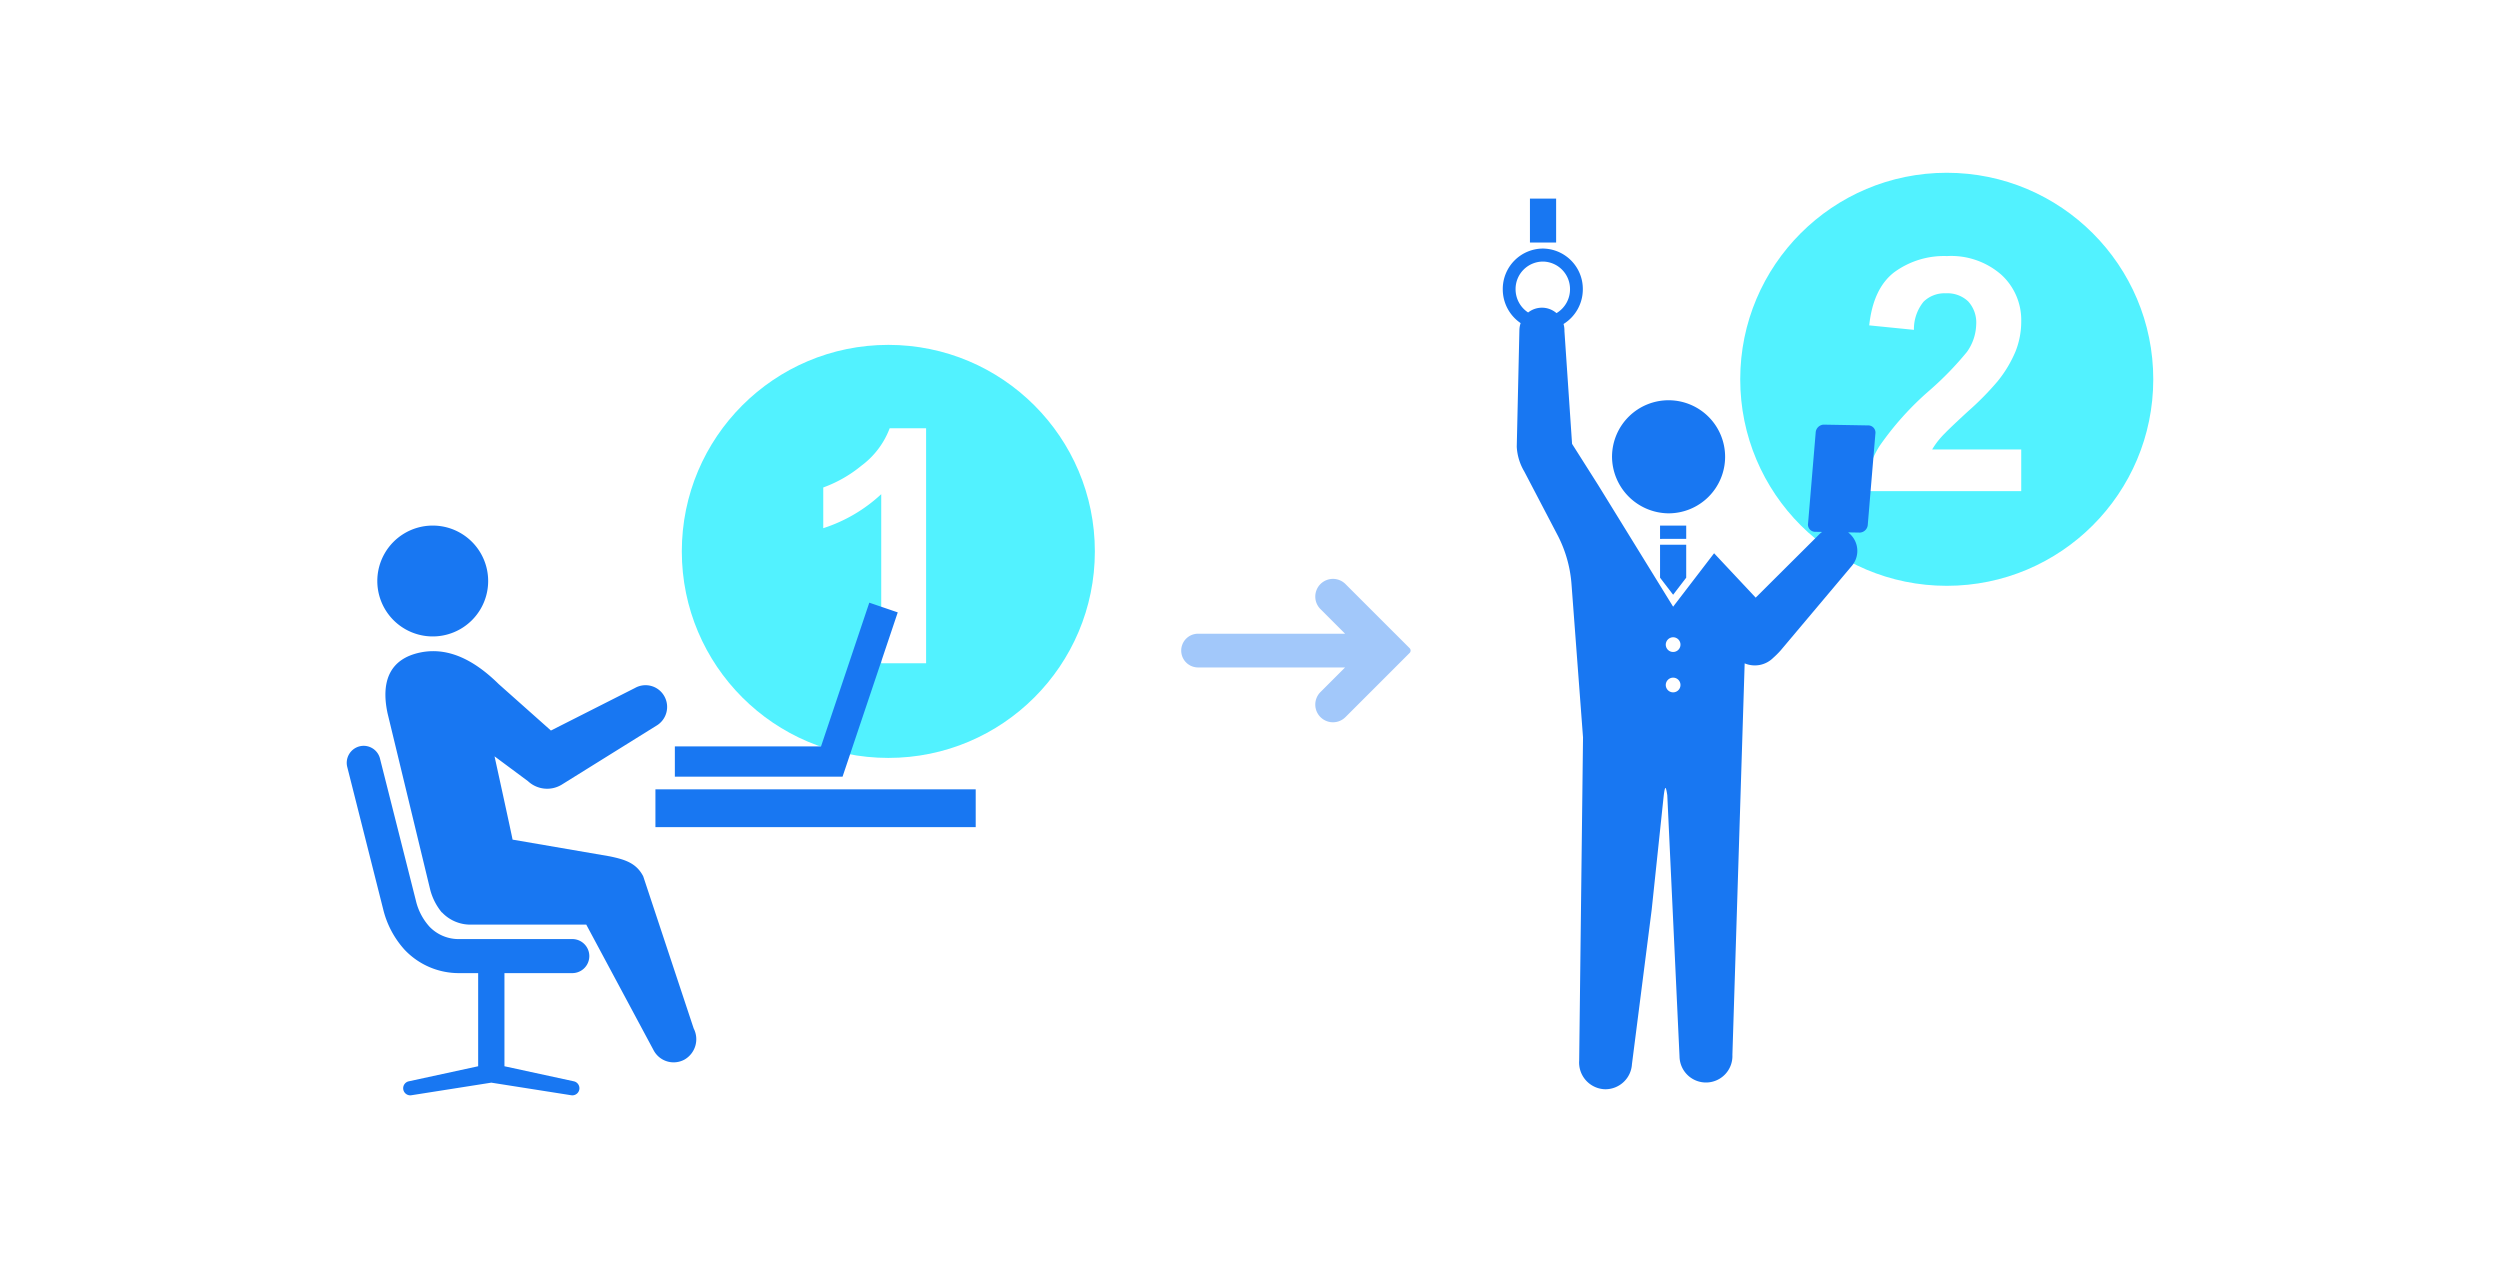 <svg xmlns="http://www.w3.org/2000/svg" width="276" height="140" viewBox="0 0 276 140">
  <g id="グループ_10961" data-name="グループ 10961" transform="translate(-502 -4906.133)">
    <rect id="長方形_5801" data-name="長方形 5801" width="276" height="140" transform="translate(502 4906.133)" fill="#fff"/>
    <ellipse id="楕円形_479" data-name="楕円形 479" cx="22.8" cy="22.8" rx="22.8" ry="22.8" transform="translate(577.272 4944.207)" fill="#52f2ff"/>
    <ellipse id="楕円形_480" data-name="楕円形 480" cx="22.8" cy="22.8" rx="22.8" ry="22.8" transform="translate(694.121 4925.207)" fill="#52f2ff"/>
    <path id="パス_45588" data-name="パス 45588" d="M3.791-1.366H-1.162V-20.033a17.076,17.076,0,0,1-6.4,3.755v-4.495a14.325,14.325,0,0,0,4.213-2.406,9.143,9.143,0,0,0,3.12-4.133H3.791Z" transform="translate(600.45 4980.723)" fill="#fff"/>
    <path id="パス_45589" data-name="パス 45589" d="M7.742-5.966v4.6H-9.621A11.957,11.957,0,0,1-7.928-6.31a32.9,32.9,0,0,1,5.57-6.2,35.035,35.035,0,0,0,4.107-4.23,5.449,5.449,0,0,0,1.022-3.032,3.447,3.447,0,0,0-.89-2.547,3.323,3.323,0,0,0-2.459-.89,3.3,3.3,0,0,0-2.468.934,4.8,4.8,0,0,0-1.058,3.1l-4.936-.494q.441-4.089,2.767-5.87a9.292,9.292,0,0,1,5.817-1.78A8.407,8.407,0,0,1,5.556-25.25a6.765,6.765,0,0,1,2.186,5.129A8.929,8.929,0,0,1,7.116-16.8a13.512,13.512,0,0,1-1.983,3.305A31.733,31.733,0,0,1,1.89-10.2Q-.455-8.046-1.08-7.341A8.55,8.55,0,0,0-2.094-5.966Z" transform="translate(717.402 4961.723)" fill="#fff"/>
    <path id="合体_263" data-name="合体 263" d="M11.153,98.322a2.952,2.952,0,0,1-2.718-3.159L8.86,59.487,7.591,42.606A13.979,13.979,0,0,0,6.1,37.251L2.375,30.129A5.949,5.949,0,0,1,1.544,27.4v-.016l.291-12.868a2.565,2.565,0,0,1,.137-.768A4.507,4.507,0,0,1,0,10.006a4.46,4.46,0,0,1,4.419-4.49,4.46,4.46,0,0,1,4.419,4.49,4.505,4.505,0,0,1-2.13,3.839,2.567,2.567,0,0,1,.1.791L7.65,27.08l2.871,4.53,8.286,13.446,4.523-5.9,4.592,4.9,6.917-6.888a2.512,2.512,0,0,1,.423-.368l-.851-.015a.8.8,0,0,1-.706-.932l.838-9.991a.933.933,0,0,1,.86-.906l5.032.088a.8.8,0,0,1,.7.933L40.3,35.968a.932.932,0,0,1-.86.905l-1.32-.023a2.531,2.531,0,0,1,.235.2,2.556,2.556,0,0,1,.117,3.573L30.663,49.9a9.865,9.865,0,0,1-.816.81,2.876,2.876,0,0,1-3.142.6L25.351,94.543a2.92,2.92,0,1,1-5.837.174L18.162,65.86c-.157-.994-.243-1.159-.4.122L16.438,78.526,14.261,95.561a2.941,2.941,0,0,1-2.912,2.768Q11.252,98.329,11.153,98.322Zm6.842-44.609a.812.812,0,1,0,.813-.825A.819.819,0,0,0,17.995,53.712Zm0-4.458a.812.812,0,1,0,.813-.825A.819.819,0,0,0,17.995,49.255ZM4.386,12.046a2.457,2.457,0,0,1,1.545.6,3.064,3.064,0,0,0,1.493-2.637A3.032,3.032,0,0,0,4.419,6.953a3.032,3.032,0,0,0-3.005,3.053A3.065,3.065,0,0,0,2.8,12.576a2.454,2.454,0,0,1,1.525-.53ZM17.363,41.851V38.213h2.888v3.639l-1.444,1.884Zm0-4.28V36.1h2.889v1.467Zm-5.3-9.163a6.242,6.242,0,1,1,6.242,6.34A6.292,6.292,0,0,1,12.062,28.409ZM3,4.849V0H5.89V4.849Z" transform="translate(667.906 4928.057)" fill="#1877f2"/>
    <path id="パス_45577" data-name="パス 45577" d="M-368.864,29.99a1.953,1.953,0,0,0-2.763,0,1.954,1.954,0,0,0,0,2.763l2.717,2.718h-16.227A1.863,1.863,0,0,0-387,37.333a1.863,1.863,0,0,0,1.863,1.863h16.227l-2.717,2.717a1.954,1.954,0,0,0,0,2.763,1.953,1.953,0,0,0,2.763,0l7.08-7.08a.373.373,0,0,0,0-.527Z" transform="translate(1019.406 4940.624)" fill="#1877f2" opacity="0.4"/>
    <path id="合体_265" data-name="合体 265" d="M59.84,62.9a6.119,6.119,0,1,1,.207,0C59.978,62.9,59.909,62.9,59.84,62.9ZM8.607,53.318,14.7,35.181H33.214v3.342H17.076L11.748,54.39Zm44.065-7.906-5.777-5.138-9.284,4.7a2.372,2.372,0,0,1-3.241-.924,2.408,2.408,0,0,1,.918-3.264l10.449-6.507a3.1,3.1,0,0,1,3.695.407l3.689,2.739s-1.925-8.778-1.989-9.194L40.409,26.387c-1.719-.357-2.943-.75-3.7-2.2l-5.572-16.8a2.594,2.594,0,0,1,1.006-3.436,2.5,2.5,0,0,1,3.41,1.013l7.441,13.883h12.8a4.3,4.3,0,0,1,3.129,1.35h.008c.006,0,.012,0,.015,0a6.514,6.514,0,0,1,1.276,2.5l4.71,19.485c.776,3.639-.342,6.013-3.578,6.7a6.966,6.966,0,0,1-1.455.154C56.941,49.043,54.438,47.148,52.671,45.412Zm13.093-8.243L61.8,21.478a6.479,6.479,0,0,0-1.492-2.853,4.452,4.452,0,0,0-3.348-1.373H44.537a1.879,1.879,0,0,1,0-3.759h7.49V3.21L44.385,1.552A.783.783,0,0,1,44.527,0a.8.8,0,0,1,.144.013L53.478,1.4,62.284.013A.794.794,0,0,1,62.428,0a.783.783,0,0,1,.143,1.552L54.929,3.21V13.493h2.033a8.239,8.239,0,0,1,6.09,2.582,10.261,10.261,0,0,1,2.361,4.46l3.967,15.709a1.88,1.88,0,0,1-1.348,2.284,1.861,1.861,0,0,1-2.268-1.358ZM0,33.783V29.606H35.359v4.177Z" transform="translate(609.718 5027.058) rotate(180)" fill="#1877f2" stroke="rgba(0,0,0,0)" stroke-miterlimit="10" stroke-width="1"/>
  </g>
</svg>
